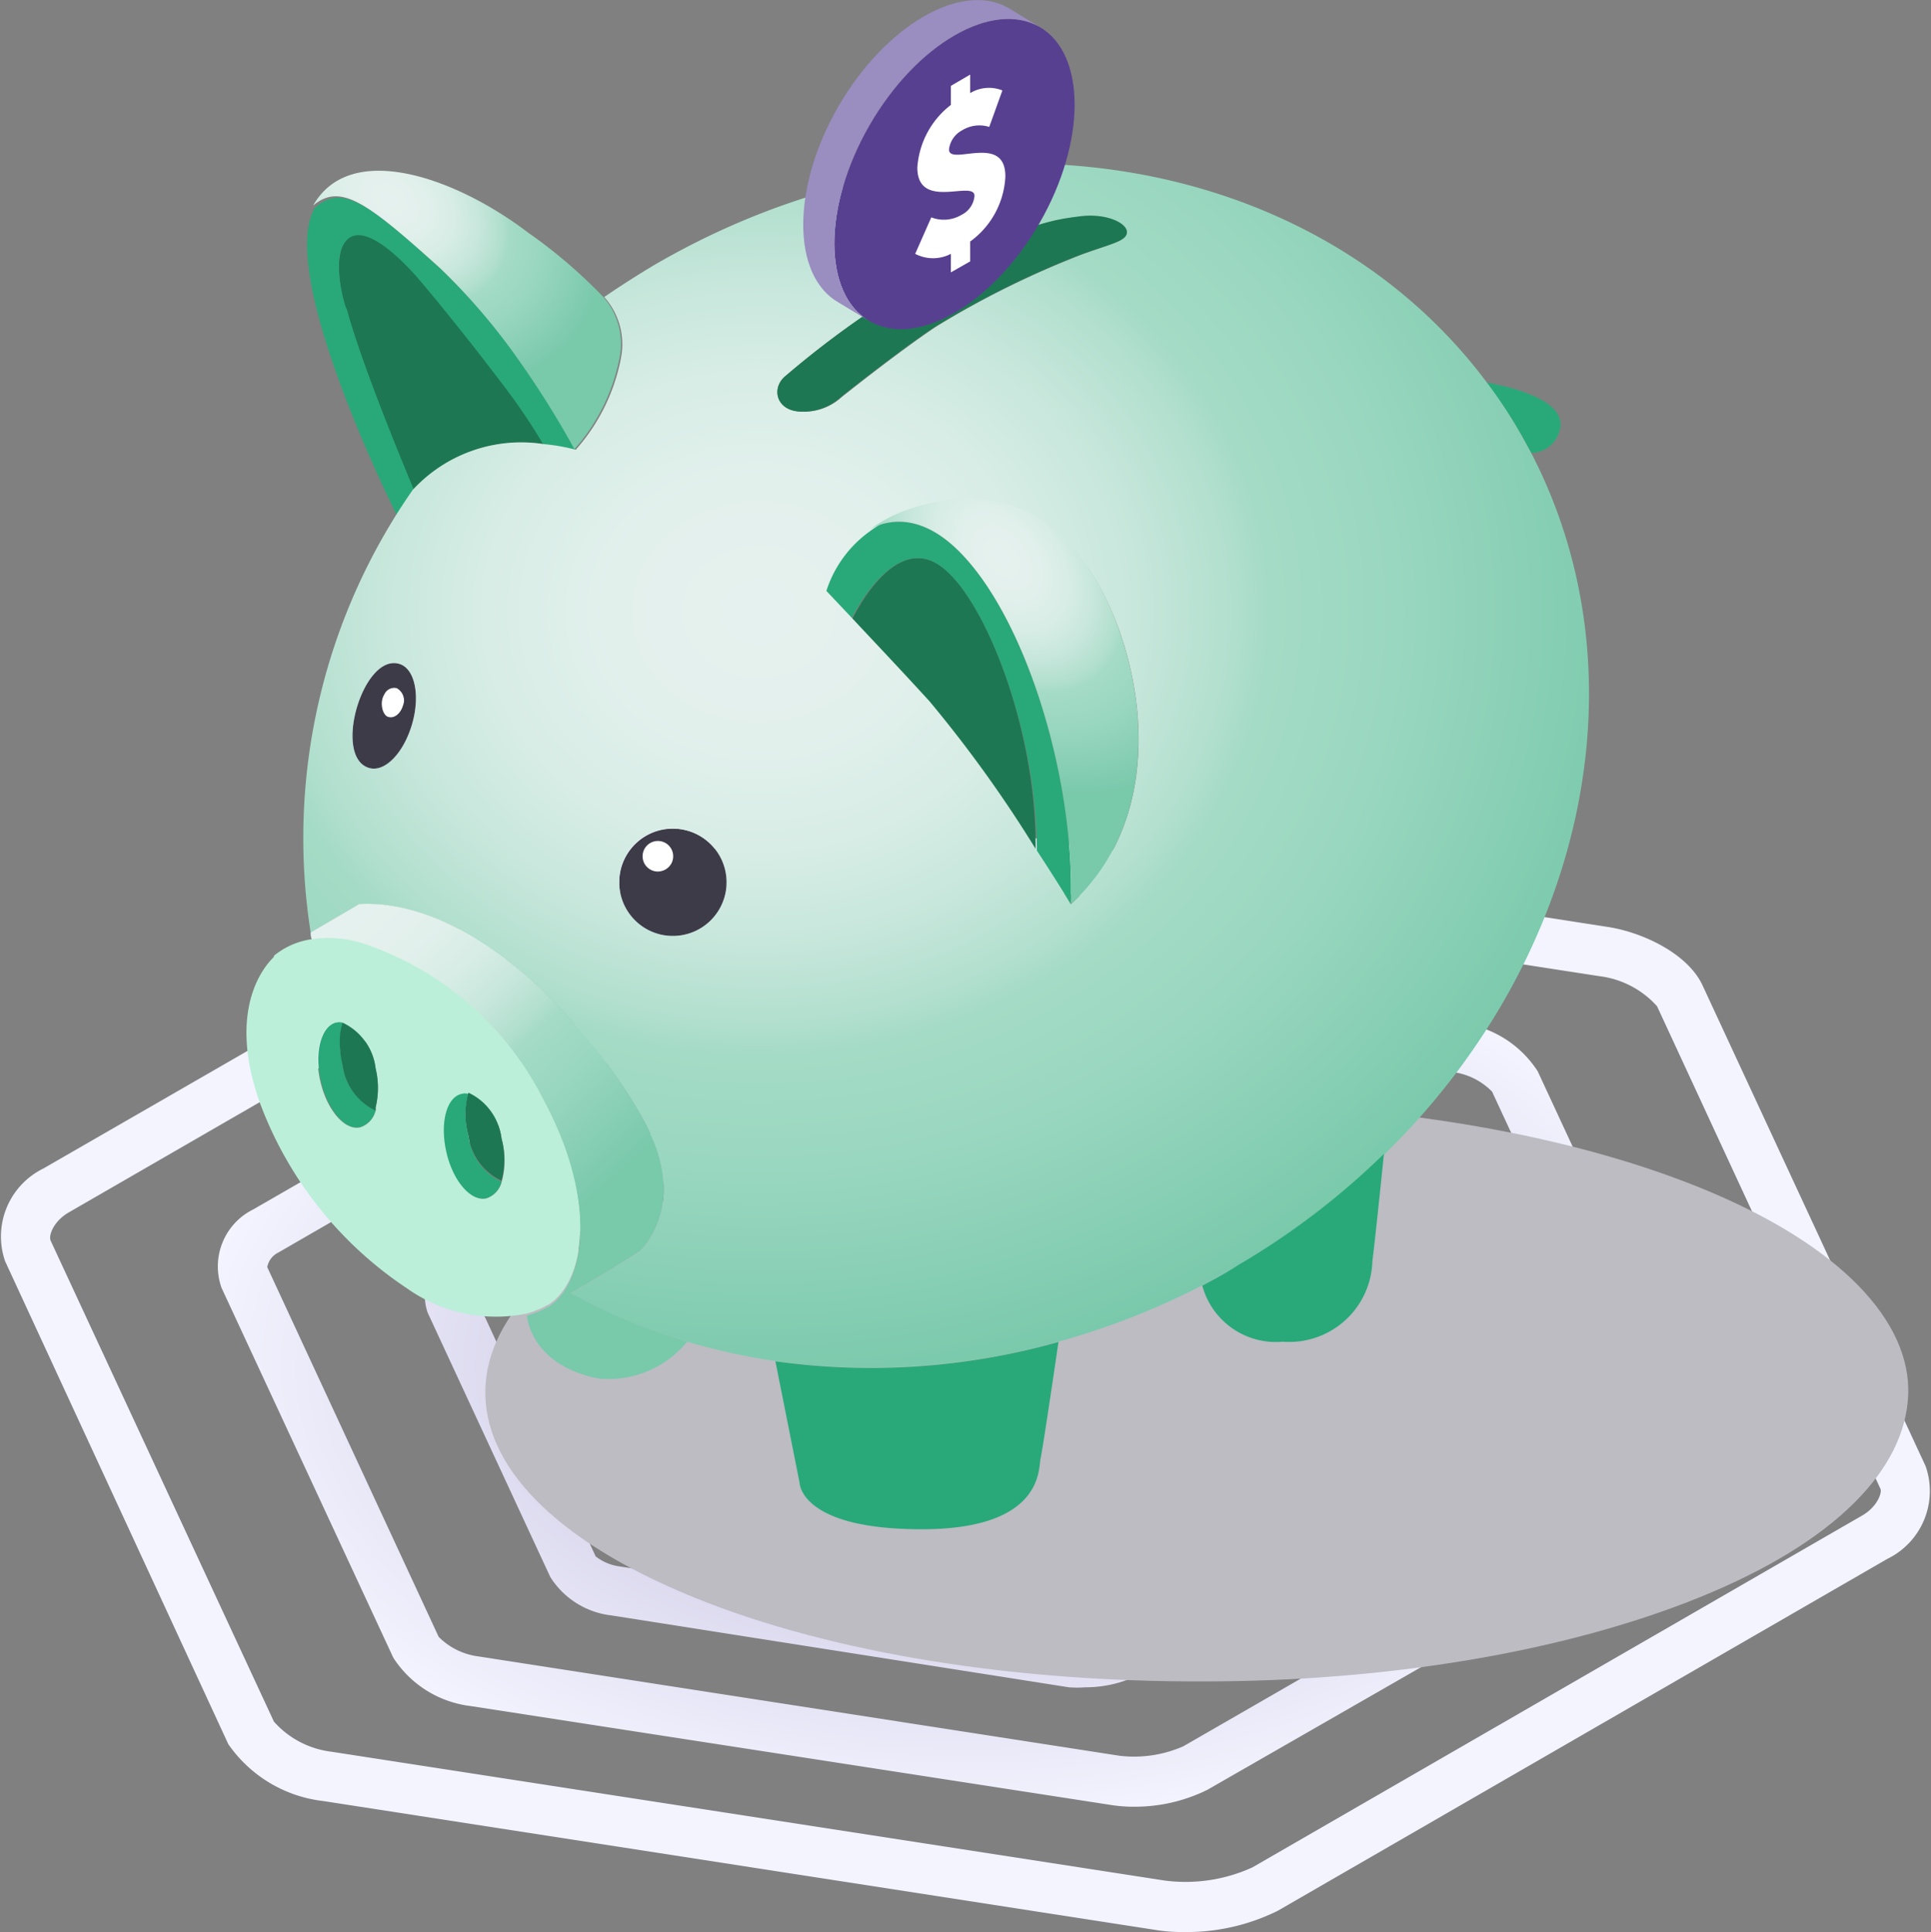 <svg xmlns="http://www.w3.org/2000/svg" xmlns:xlink="http://www.w3.org/1999/xlink" viewBox="0 0 71.97 72"><rect x="0" y="0" width="71.97" height="72" fill="#808080" stroke="none"/><defs><style>.cls-1{fill:url(#linear-gradient);}.cls-2{isolation:isolate;}.cls-3{fill:url(#radial-gradient);}.cls-4{mask:url(#mask);}.cls-5{fill:#bcbcc2;mix-blend-mode:multiply;}.cls-6{fill:#fff;}.cls-7{fill:#29a979;}.cls-8{fill:#1e7753;}.cls-9{fill:#3e3b49;}.cls-10{fill:url(#radial-gradient-2);}.cls-11{fill:url(#radial-gradient-3);}.cls-12{fill:url(#linear-gradient-2);}.cls-13{fill:url(#radial-gradient-4);}.cls-14{fill:#bbefd9;}.cls-15{fill:#584091;}.cls-16{fill:#9a8dc0;}</style><linearGradient id="linear-gradient" x1="27.75" y1="38.63" x2="57.26" y2="61.85" gradientUnits="userSpaceOnUse"><stop offset="0" stop-color="#fff"/><stop offset="1"/></linearGradient><radialGradient id="radial-gradient" cx="35.98" cy="50.83" r="37.36" gradientTransform="translate(0 20.98) scale(1 0.59)" gradientUnits="userSpaceOnUse"><stop offset="0.1" stop-color="#c7c1e0"/><stop offset="0.46" stop-color="#dddaef"/><stop offset="0.77" stop-color="#f3f4ff"/></radialGradient><mask id="mask" x="16.26" y="39.82" width="56.69" height="24.14" maskUnits="userSpaceOnUse"><path class="cls-1" d="M44.6,64c-7.42,0-14.4-1.18-19.67-3.32-5.69-2.31-8.77-5.47-8.67-8.9s3.17-6.36,8.67-8.6C30.12,41,37,39.86,44.3,39.82h.31C52,39.82,59,41,64.27,43.14,70,45.45,73,48.62,73,52s-3.18,6.36-8.68,8.6C59.09,62.75,52.21,63.93,44.9,64Z"/></mask><radialGradient id="radial-gradient-2" cx="28.27" cy="22.7" r="33.45" gradientTransform="translate(0 3.04) scale(1 0.87)" gradientUnits="userSpaceOnUse"><stop offset="0" stop-color="#e5f1ee"/><stop offset="0.17" stop-color="#e2f0ec"/><stop offset="0.3" stop-color="#d8ede6"/><stop offset="0.42" stop-color="#c8e7dc"/><stop offset="0.53" stop-color="#b1dfce"/><stop offset="0.57" stop-color="#a4dbc6"/><stop offset="0.71" stop-color="#9ad7c0"/><stop offset="0.95" stop-color="#7fcbaf"/><stop offset="1" stop-color="#79c9ab"/></radialGradient><radialGradient id="radial-gradient-3" cx="37.34" cy="20.78" r="10" gradientTransform="translate(24.86 -16.99) rotate(51.54) scale(1 0.66)" xlink:href="#radial-gradient-2"/><linearGradient id="linear-gradient-2" x1="12.19" y1="34.77" x2="21.66" y2="45.11" gradientTransform="matrix(1, 0, 0, 1, 0, 0)" xlink:href="#radial-gradient-2"/><radialGradient id="radial-gradient-4" cx="14.5" cy="7.46" r="8.61" gradientTransform="translate(5.44 -5.01) rotate(34.15) scale(1 0.7)" xlink:href="#radial-gradient-2"/></defs><g class="cls-2"><g id="Layer_2" data-name="Layer 2"><g id="Homepage_Icons" data-name="Homepage Icons"><g id="save-icon"><path class="cls-3" d="M37.38,55.24l-.29,0-5.33-.83a1.6,1.6,0,0,1-1.2-.81L29.14,50.5a1.24,1.24,0,0,1,.55-1.59l3.91-2.25a2.18,2.18,0,0,1,1.27-.22l5.34.83a1.59,1.59,0,0,1,1.19.81l1.43,3.08a1.25,1.25,0,0,1-.56,1.59L38.36,55A2.06,2.06,0,0,1,37.38,55.24Zm-5.23-2.68,5.23.81h.09l3.41-2L39.81,49.1l-5.22-.81h-.11l-3.39,2Zm6.63,6.15a3.15,3.15,0,0,1-.44,0L27.67,57A2.27,2.27,0,0,1,26,55.94l-2.85-6.16a1.57,1.57,0,0,1,.73-2l7.81-4.51a3.33,3.33,0,0,1,2-.32l10.66,1.65A2.27,2.27,0,0,1,46,45.72l2.86,6.16a1.57,1.57,0,0,1-.74,2l-7.81,4.51A3.19,3.19,0,0,1,38.78,58.71ZM27.65,55.07a.91.91,0,0,0,.31.12l10.67,1.65a1.67,1.67,0,0,0,.72-.1L47,52.34,44.32,46.6a.81.81,0,0,0-.31-.13L33.34,44.82a1.67,1.67,0,0,0-.72.1L25,49.32Zm12.8,7.81a4,4,0,0,1-.61,0L22.78,60.2a3.11,3.11,0,0,1-2.27-1.43l-4.57-9.85a2,2,0,0,1,1-2.44l12.49-7.21a4.83,4.83,0,0,1,2.75-.45l17.06,2.64a3.13,3.13,0,0,1,2.27,1.43L56,52.74a2,2,0,0,1-1,2.44l-12.5,7.21A4.5,4.5,0,0,1,40.45,62.88ZM17.68,48.23,22.2,58a1.83,1.83,0,0,0,.86.37L40.13,61a3,3,0,0,0,1.52-.21h0l12.49-7.22a.4.4,0,0,0,.15-.13l-4.53-9.75a1.78,1.78,0,0,0-.86-.37L31.84,40.67a3,3,0,0,0-1.53.21L17.82,48.1A.36.36,0,0,0,17.68,48.23Zm24.57,19.1a5.32,5.32,0,0,1-.81-.06L17.55,63.58a4,4,0,0,1-2.89-1.8L8.26,48a2.37,2.37,0,0,1,1.18-2.93L26.93,35a6.3,6.3,0,0,1,3.6-.57l23.89,3.69a4,4,0,0,1,2.89,1.8l6.4,13.79a2.38,2.38,0,0,1-1.18,2.93L45,66.7A6.11,6.11,0,0,1,42.25,67.33ZM29.72,36.2a4.38,4.38,0,0,0-1.86.38L10.37,46.68a.76.76,0,0,0-.41.54L16.35,61a2.54,2.54,0,0,0,1.49.73l23.88,3.7a4.58,4.58,0,0,0,2.38-.35h0L61.6,55a.78.78,0,0,0,.41-.54l-6.4-13.78a2.5,2.5,0,0,0-1.48-.73l-23.89-3.7A4.28,4.28,0,0,0,29.72,36.2ZM44.12,72a6.36,6.36,0,0,1-1-.07L12.06,67.12A5,5,0,0,1,8.51,65L.19,47a2.82,2.82,0,0,1,1.42-3.45L24.35,30.45a7.87,7.87,0,0,1,4.5-.72L59.9,34.54c1.33.2,3,1,3.55,2.17l8.32,17.93a2.81,2.81,0,0,1-1.42,3.45L47.62,71.21A7.66,7.66,0,0,1,44.12,72ZM27.84,31.53a5.78,5.78,0,0,0-2.56.54L2.55,45.19c-.56.33-.75.86-.66,1.05l8.32,17.92a3.41,3.41,0,0,0,2.14,1.12l31.05,4.8a6,6,0,0,0,3.28-.49L69.42,56.47c.56-.33.74-.86.66-1L61.76,37.5a3.44,3.44,0,0,0-2.14-1.12l-31.06-4.8A4.07,4.07,0,0,0,27.84,31.53Z"/><g class="cls-4"><path class="cls-5" d="M18.09,51.77c-.08,2.8,2.5,5.61,7.75,7.75S38,62.69,44.89,62.66c6.7,0,13.37-1.07,18.47-3.14S71,54.73,71.12,52s-2.5-5.61-7.76-7.74-12.16-3.18-19-3.15c-6.69,0-13.36,1.07-18.47,3.15S18.16,49.05,18.09,51.77Z"/></g><path class="cls-6" d="M24.53,32.48a.57.57,0,0,0,0-1.14.57.57,0,0,0,0,1.14Z"/><path class="cls-6" d="M14.47,26.72c.22.07.46-.12.55-.42a.52.52,0,0,0-.24-.66.41.41,0,0,0-.46.24C14.14,26.17,14.14,26.63,14.47,26.72Z"/><path class="cls-7" d="M18.12,44.66a.87.87,0,0,0,.57-.62,2.18,2.18,0,0,1-1.23-1.71,2.94,2.94,0,0,1,0-1.57.5.5,0,0,0-.27,0c-.58.13-.84,1.11-.58,2.19S17.55,44.79,18.12,44.66Z"/><path class="cls-7" d="M13.43,42a.86.86,0,0,0,.57-.62,2.18,2.18,0,0,1-1.23-1.7,3.47,3.47,0,0,1-.08-1.09,2.36,2.36,0,0,1,.1-.49.61.61,0,0,0-.27,0h0c-.56.16-.81,1.13-.56,2.19S12.86,42.15,13.43,42Z"/><path class="cls-8" d="M34.91,21c-1.71-1-3.15,2.08-3.15,2.08.68.73,1.68,1.78,2.84,3.05a47.46,47.46,0,0,1,4,5.57C38.66,27.16,36.62,22,34.91,21Z"/><path class="cls-8" d="M20.26,16.55a22,22,0,0,0-1.56-2.3c-1.2-1.61-2.67-3.42-3.2-4-.83-.93-2.06-2-2.62-1.28s0,2.59,0,2.59c.59,2.22,2.5,6.73,2.5,6.73h0A5.49,5.49,0,0,1,20.26,16.55Z"/><path class="cls-9" d="M13.76,28.62c.57.17,1.29-.57,1.6-1.64s.1-2.07-.48-2.24C13.52,24.34,12.39,28.23,13.76,28.62Zm.56-2.74a.41.41,0,0,1,.46-.24.52.52,0,0,1,.24.66c-.09.3-.33.49-.55.42S14.14,26.17,14.32,25.88Z"/><path class="cls-9" d="M25,34.88a2,2,0,1,0-1.92-2A1.95,1.95,0,0,0,25,34.88Zm-.48-3.54a.57.57,0,0,1,0,1.14.57.57,0,0,1,0-1.14Z"/><path class="cls-7" d="M12.88,9c.56-.72,1.79.35,2.62,1.28.53.6,2,2.41,3.2,4a22,22,0,0,1,1.56,2.3,7.22,7.22,0,0,1,1.2.21,34.55,34.55,0,0,0-2-3.21,23.32,23.32,0,0,0-3-3.53c-2.76-2.51-3.72-3.21-4.73-2.3-1.45,2.51,3.09,11.51,3.09,11.51a5.27,5.27,0,0,1,.61-1s-1.91-4.51-2.5-6.73C12.88,11.54,12.32,9.67,12.88,9Z"/><path class="cls-7" d="M35.55,20.36c-1.59-1.44-2.85-.8-3.14-.62h0l0,0h0A4.38,4.38,0,0,0,30.73,22l1,1.06S33.2,20,34.91,21s3.75,6.18,3.73,10.7c.76,1.17,1.27,2,1.27,2C40.07,28.89,38.14,22.72,35.55,20.36Z"/><path class="cls-7" d="M57.07,16.88a1.12,1.12,0,0,0,1.09-1c.08-1-1.81-1.45-2.77-1.63A17.79,17.79,0,0,1,56.58,16C56.75,16.29,56.91,16.59,57.07,16.88Z"/><path class="cls-10" d="M24.19,42.15c1.41,2.91-.35,4.49-.35,4.49s-1.3.84-2.57,1.56A21.59,21.59,0,0,0,25.61,50a23.75,23.75,0,0,0,3.29.72A25.71,25.71,0,0,0,39.45,50a28.08,28.08,0,0,0,5.36-2.1c.46-.24.92-.49,1.37-.76A27.91,27.91,0,0,0,51.62,43c7.37-7.22,9.79-17.74,5.45-26.12-.16-.29-.32-.59-.49-.88a17.79,17.79,0,0,0-1.19-1.78c-6.59-8.79-20-10.8-31.08-4.3-.61.37-1.21.75-1.79,1.15a2.63,2.63,0,0,1,.63,2.24,7.18,7.18,0,0,1-1.69,3.45,7.22,7.22,0,0,0-1.2-.21,5.49,5.49,0,0,0-4.88,1.71,22.68,22.68,0,0,0-3.8,16.5l1.81-1.06C18.09,33.46,22.77,39.24,24.19,42.15ZM39.91,33.7s-.51-.85-1.27-2a47.46,47.46,0,0,0-4-5.57c-1.16-1.27-2.16-2.32-2.84-3.05l-1-1.06a4.38,4.38,0,0,1,1.62-2.22h0l0,0h0a5.4,5.4,0,0,1,1.7-.84c2.84-.88,5.35.1,6.92,3S43.57,30.36,39.91,33.7ZM29.29,14a35.16,35.16,0,0,1,6.05-4.16c3-1.51,3.92-1.63,4.89-1.76S42,8.33,42,8.65s-.6.44-1.69.84a33.54,33.54,0,0,0-5.43,2.69c-1.41.94-3.51,2.62-3.51,2.62a2.06,2.06,0,0,1-1.46.54C28.92,15.34,28.72,14.45,29.29,14ZM25,30.88a2,2,0,1,1-1.92,2A1.95,1.95,0,0,1,25,30.88ZM14.88,24.74c.58.17.79,1.17.48,2.24s-1,1.81-1.6,1.64C12.39,28.23,13.52,24.34,14.88,24.74Z"/><path class="cls-7" d="M44.81,47.91a2.84,2.84,0,0,0,3,2.09,3.1,3.1,0,0,0,3.34-3c.08-.61.33-3,.43-4a27.91,27.91,0,0,1-5.44,4.15C45.73,47.42,45.27,47.67,44.81,47.91Z"/><path class="cls-8" d="M29.88,15.34a2.06,2.06,0,0,0,1.46-.54s2.1-1.68,3.51-2.62a33.54,33.54,0,0,1,5.43-2.69C41.37,9.09,42,9,42,8.65s-.78-.71-1.74-.59-1.88.25-4.89,1.76A35.16,35.16,0,0,0,29.29,14C28.72,14.45,28.92,15.34,29.88,15.34Z"/><path class="cls-11" d="M34.11,18.9a5.4,5.4,0,0,0-1.7.84c.29-.18,1.55-.82,3.14.62,2.59,2.36,4.52,8.53,4.36,13.34,3.66-3.34,2.69-8.85,1.12-11.77S37,18,34.11,18.9Z"/><path class="cls-7" d="M28.9,50.73l.9,4.52s0,1.74,4.55,1.74,4.35-2.27,4.43-2.62.51-3.26.67-4.36A25.71,25.71,0,0,1,28.9,50.73Z"/><path class="cls-12" d="M13.74,35.31a11.66,11.66,0,0,1,6.54,5.8c1.61,3,1.66,5.62.75,7a2.07,2.07,0,0,1-.54.56l-.21.11a3.54,3.54,0,0,1-.64.25s.11,1.83,2.65,2.34A3.78,3.78,0,0,0,25.61,50a21.59,21.59,0,0,1-4.34-1.81c1.27-.72,2.57-1.56,2.57-1.56s1.76-1.58.35-4.49-6.1-8.69-10.8-8.45l-1.81,1.06c0,.09,0,.18.05.27A4.25,4.25,0,0,1,13.74,35.31Z"/><path class="cls-13" d="M16.41,10a23.32,23.32,0,0,1,3,3.53,34.55,34.55,0,0,1,2,3.21,7.18,7.18,0,0,0,1.69-3.45,2.63,2.63,0,0,0-.63-2.24,18.92,18.92,0,0,0-2.8-2.39c-2.62-2-6.6-3.47-8-1C12.69,6.81,13.65,7.51,16.41,10Z"/><path class="cls-14" d="M10.2,35.67h0C9.53,36.33,8.62,38,9.65,41A14.26,14.26,0,0,0,15.15,48a5.74,5.74,0,0,0,4.49.95,3.54,3.54,0,0,0,.64-.25l.21-.11a2.07,2.07,0,0,0,.54-.56c.91-1.33.86-4-.75-7a11.66,11.66,0,0,0-6.54-5.8A4.25,4.25,0,0,0,11.63,35a2.83,2.83,0,0,0-1.41.61Zm7,5.09a.5.5,0,0,1,.27,0,2.16,2.16,0,0,1,1.23,1.7,3,3,0,0,1,0,1.58.87.87,0,0,1-.57.62c-.57.13-1.24-.63-1.49-1.71S16.63,40.89,17.21,40.76ZM12.5,38.11h0a.61.61,0,0,1,.27,0A2.16,2.16,0,0,1,14,39.82a3.1,3.1,0,0,1,0,1.45l0,.12a.86.86,0,0,1-.57.62c-.57.14-1.24-.63-1.49-1.71S11.94,38.27,12.5,38.11Z"/><path class="cls-8" d="M17.46,42.33A2.18,2.18,0,0,0,18.69,44a3,3,0,0,0,0-1.58,2.16,2.16,0,0,0-1.23-1.7A2.94,2.94,0,0,0,17.46,42.33Z"/><path class="cls-8" d="M12.77,39.69A2.18,2.18,0,0,0,14,41.39l0-.12a3.1,3.1,0,0,0,0-1.45,2.16,2.16,0,0,0-1.23-1.71,2.36,2.36,0,0,0-.1.49A3.47,3.47,0,0,0,12.77,39.69Z"/><path class="cls-15" d="M38.74,1c-1.75-1-4.58.63-6.33,3.66s-1.75,6.3,0,7.31,4.58-.62,6.33-3.65S40.49,2,38.74,1Z"/><path class="cls-16" d="M31.25,11.27c-1.75-1-1.75-4.29,0-7.31S35.84-.71,37.59.3L38.74,1c-1.75-1-4.58.63-6.33,3.66s-1.75,6.3,0,7.31Z"/><path class="cls-6" d="M35.37,5.57a.93.93,0,0,1,.5-.72,1.22,1.22,0,0,1,1-.12l.49-1.36a1.35,1.35,0,0,0-1.2.1V2.78l-.72.42v.71a3.22,3.22,0,0,0-1.25,2.33c0,1.63,2.13.45,2.13,1.06a.87.87,0,0,1-.49.71,1.28,1.28,0,0,1-1.12.09l-.6,1.36a1.44,1.44,0,0,0,1.33,0v.69l.72-.41V9a3.18,3.18,0,0,0,1.31-2.4C37.5,4.93,35.37,6.21,35.37,5.57Z"/></g></g></g></g></svg>